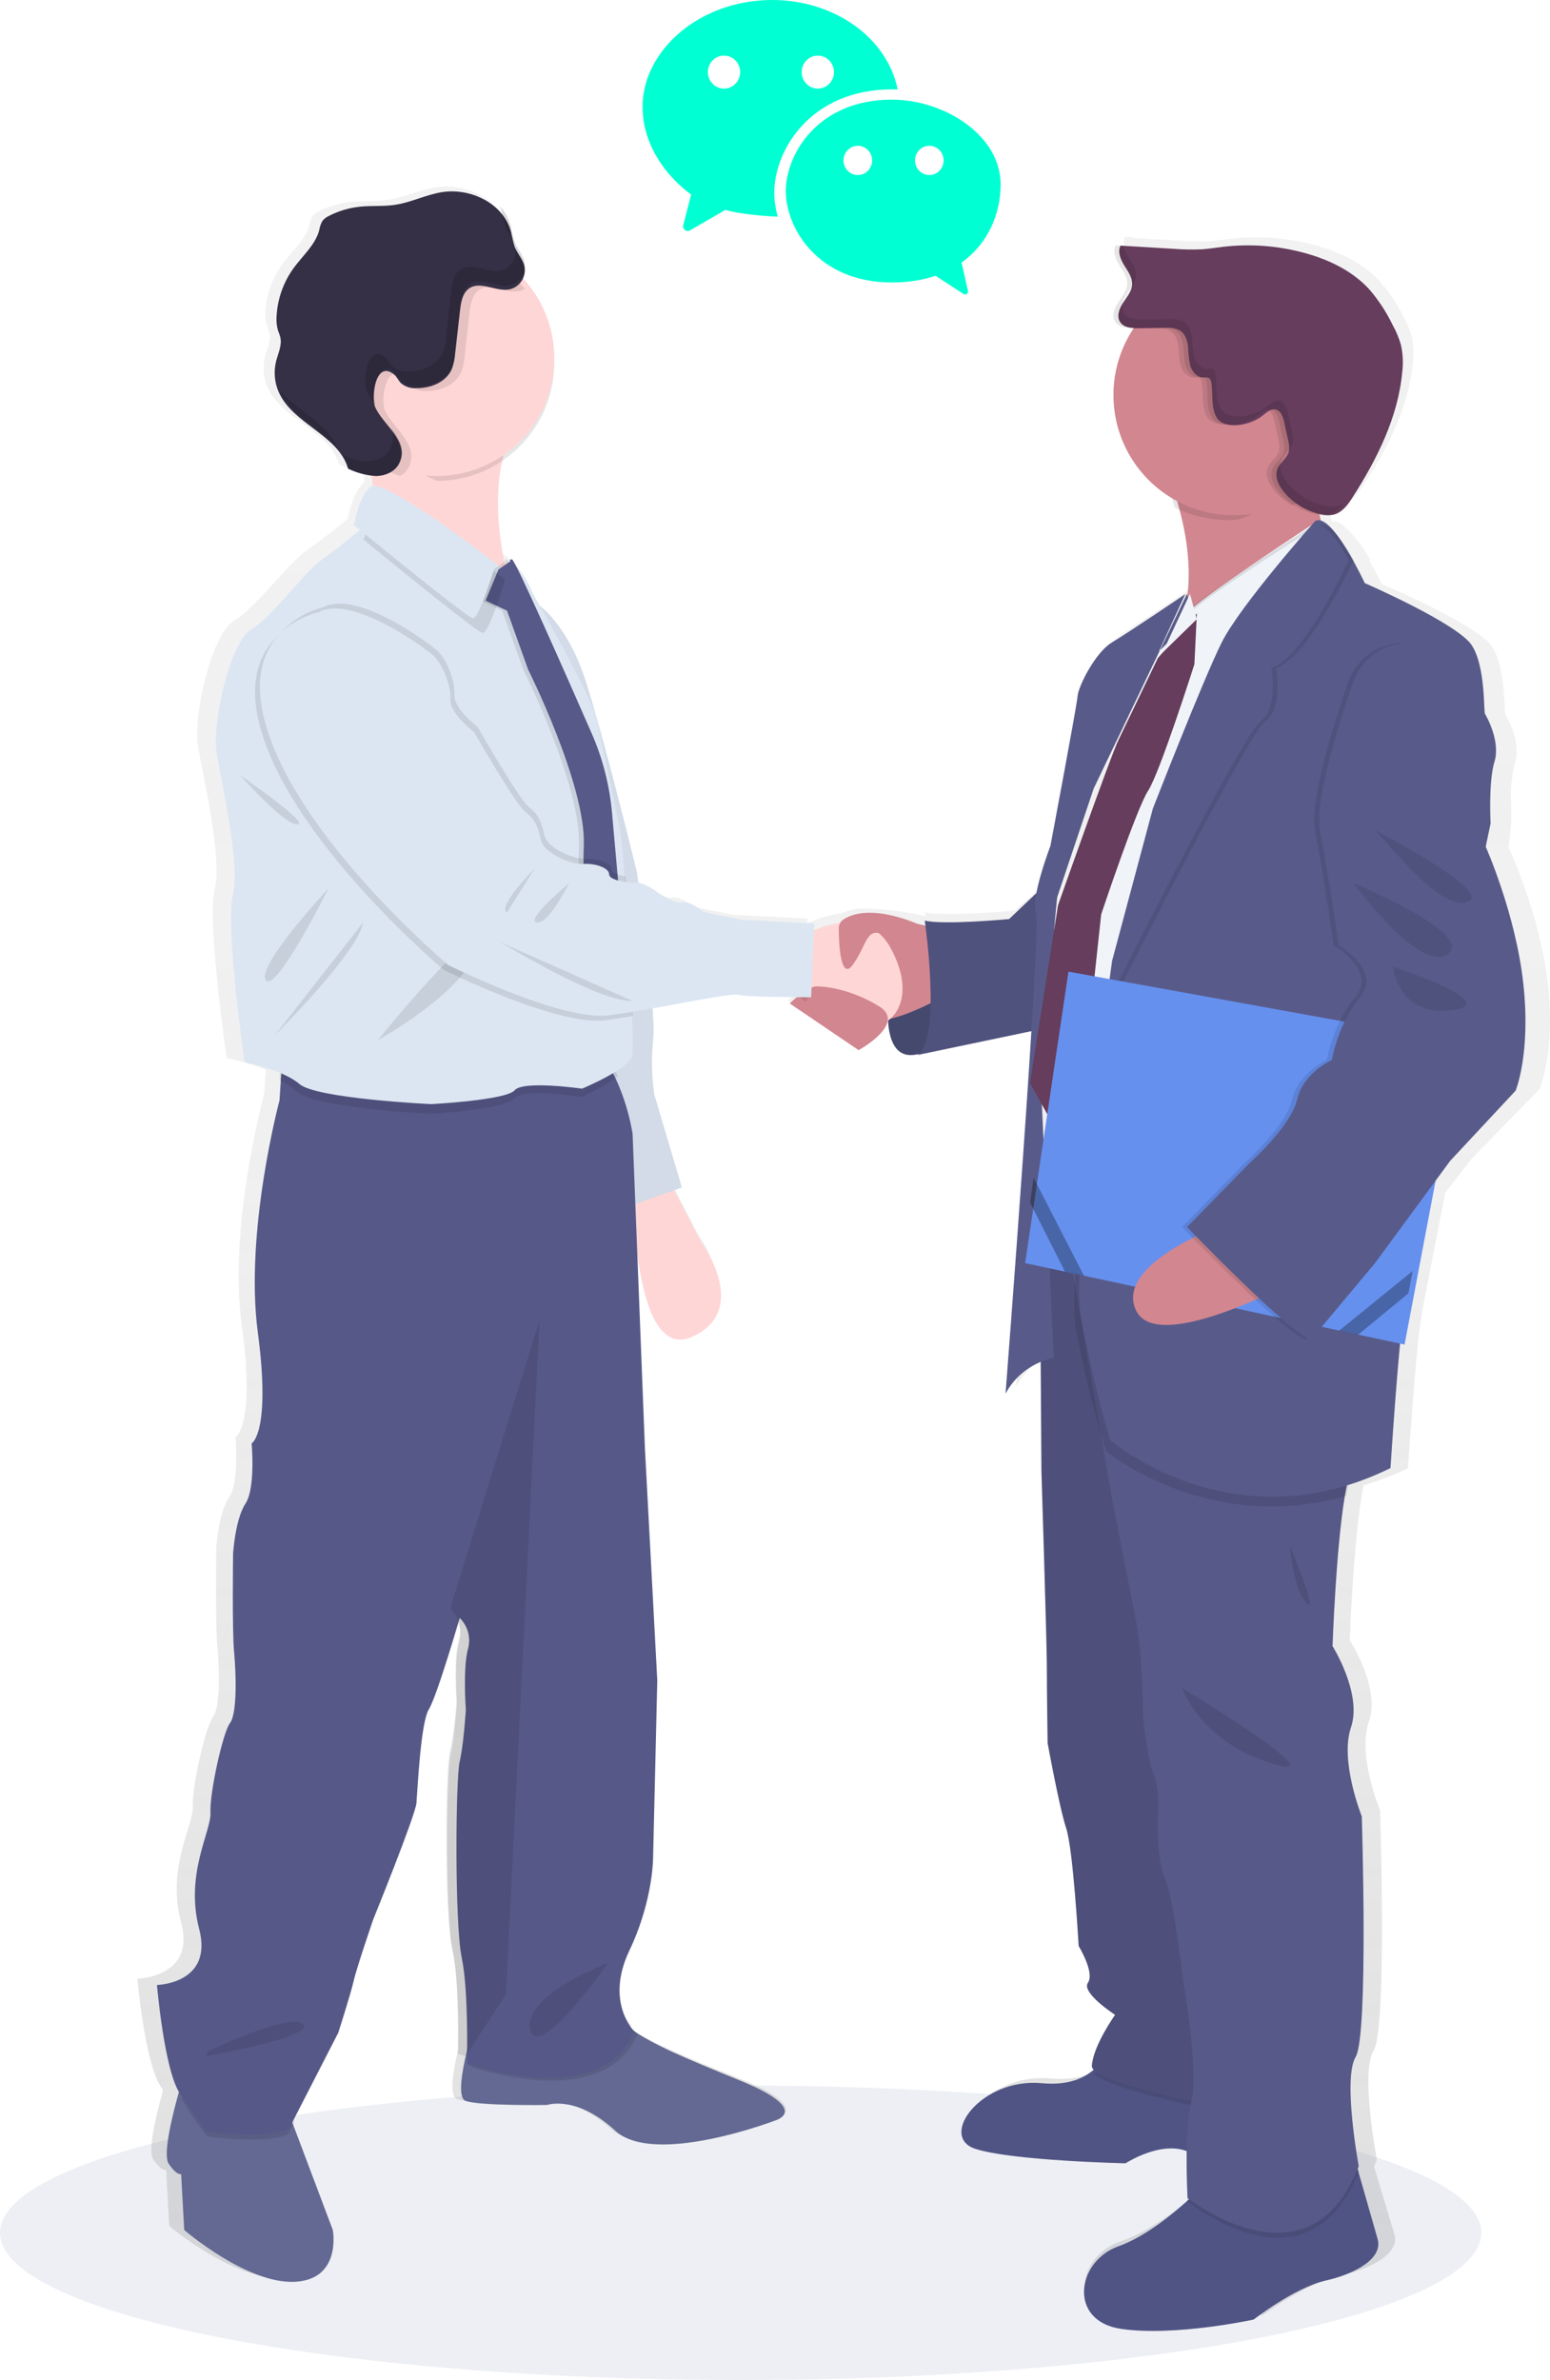 <?xml version="1.0" encoding="UTF-8"?>
<svg width="316px" height="485px" viewBox="0 0 316 485" version="1.1" xmlns="http://www.w3.org/2000/svg" xmlns:xlink="http://www.w3.org/1999/xlink">
    <title>Group 2</title>
    <defs>
        <linearGradient x1="50.006%" y1="100.001%" x2="50.006%" y2="-0.003%" id="linearGradient-1">
            <stop stop-color="#808080" stop-opacity="0.25" offset="0%"></stop>
            <stop stop-color="#808080" stop-opacity="0.12" offset="54%"></stop>
            <stop stop-color="#808080" stop-opacity="0.1" offset="100%"></stop>
        </linearGradient>
    </defs>
    <g id="Welcome" stroke="none" stroke-width="1" fill="none" fill-rule="evenodd">
        <g id="TTB-3" transform="translate(-909, -1835)" fill-rule="nonzero">
            <g id="Group-2" transform="translate(909, 1835)">
                <ellipse id="Oval" fill="#4B5E8E" opacity="0.1" cx="151" cy="455" rx="151" ry="30"></ellipse>
                <path d="M315.551,200.351 C313.944,186.217 307.582,172.731 307.582,172.731 L308.066,167.965 C308.066,167.965 308.17,165.582 308.014,162.007 C308.031,159.775 308.323,157.554 308.884,155.394 C310.186,151.261 307.255,146.182 306.928,145.713 C306.6,145.244 307.091,136.181 304.16,131.735 C301.229,127.289 281.706,119.023 281.706,119.023 C281.706,119.023 280.657,116.826 279.176,114.257 L279.31,113.997 C278.099,111.797 276.597,109.771 274.846,107.972 C273.648,106.691 272.495,105.961 271.565,106.319 C271.187,105.083 270.898,103.821 270.702,102.543 C270.895,102.595 271.096,102.647 271.29,102.685 C272.096,102.872 272.931,102.892 273.745,102.744 C275.56,102.335 276.766,100.704 277.777,99.17 C282.822,91.499 287.167,83.084 288.052,74.007 C288.29,72.154 288.202,70.274 287.792,68.451 C287.373,67.034 286.789,65.672 286.051,64.393 C284.747,61.767 283.095,59.33 281.14,57.147 C277.666,53.483 272.874,51.241 267.949,49.916 C262.401,48.422 256.62,47.99 250.911,48.642 C249.423,48.814 247.935,49.059 246.447,49.156 C244.56,49.239 242.669,49.207 240.786,49.059 L231.047,48.493 L231.002,48.344 L229.38,48.248 C228.74,49.521 229.38,51.033 230.176,52.224 C230.972,53.416 231.887,54.659 231.82,56.067 C231.753,57.474 230.734,58.606 229.938,59.79 C229.142,60.974 228.539,62.523 229.335,63.685 C229.447,63.846 229.58,63.991 229.73,64.117 C230.57,64.988 232.036,65.085 233.308,65.07 L233.531,65.07 C230.327,69.294 228.595,74.452 228.599,79.756 C228.643,88.995 233.836,97.436 242.058,101.635 C242.199,102.119 242.341,102.618 242.474,103.124 C243.949,108.355 244.478,113.807 244.037,119.224 L243.866,119.597 L243.762,119.202 C243.762,119.202 232.289,126.992 228.881,129.054 C225.474,131.117 222.051,138.11 221.888,140.016 C221.724,141.923 216.352,170.675 216.352,170.675 C215.261,173.572 214.361,176.537 213.659,179.552 L206.807,185.577 C206.807,185.577 192.671,186.85 188.579,185.897 L188.698,186.686 C185.089,185.862 181.414,185.363 177.716,185.197 C175.697,184.937 173.644,185.212 171.764,185.994 L171.623,186.061 L171.511,186.113 C169.357,186.407 167.254,186.999 165.262,187.87 C165.023,187.967 164.808,188.064 164.599,188.161 L164.644,187.185 L149.347,186.396 L141.535,184.81 C141.535,184.81 138.768,182.575 137.138,182.903 C135.509,183.231 132.094,180.997 132.094,180.997 C131.315,180.386 130.472,179.861 129.579,179.433 C129.319,177.631 129.155,176.536 129.155,176.536 C129.155,176.536 123.076,152.393 118.523,138.199 C115.473,128.719 111.083,124.05 108.494,122.017 C107.341,120.006 106.582,118.711 106.582,118.711 C106.083,116.968 103.345,113.043 102.646,112.947 C102.534,112.768 102.453,112.679 102.408,112.679 C102.258,112.663 102.107,112.686 101.969,112.746 C100.689,106.371 99.945,98.38 101.902,91.418 C107.326,86.956 110.474,80.303 110.488,73.277 C110.488,73.173 110.488,73.068 110.488,72.964 C110.488,72.86 110.488,72.748 110.488,72.644 C110.486,67.109 108.528,61.754 104.96,57.527 L104.707,57.244 C104.775,57.196 104.839,57.143 104.9,57.087 C106.039,56.162 106.579,54.687 106.307,53.245 C105.972,51.815 104.856,50.69 104.283,49.335 C103.939,48.292 103.663,47.227 103.457,46.148 C103.019,44.615 102.214,43.212 101.113,42.059 L101.225,42.357 C98.309,39.073 93.294,37.442 88.778,38.172 C85.422,38.708 82.298,40.272 78.927,40.756 C76.509,41.099 74.046,40.875 71.614,41.121 C69.356,41.353 67.159,41.989 65.126,42.998 C64.595,43.224 64.124,43.57 63.749,44.01 C63.403,44.6 63.171,45.249 63.065,45.924 C62.239,48.94 59.62,51.092 57.723,53.609 C55.556,56.485 54.301,59.946 54.122,63.544 C54.048,64.458 54.136,65.378 54.382,66.262 C54.546,66.79 54.799,67.289 54.918,67.826 C55.29,69.464 54.435,71.095 54.018,72.718 C53.493,74.789 53.679,76.977 54.546,78.929 C57.485,85.512 67.135,87.709 69.143,94.62 C70.68,95.327 72.304,95.828 73.972,96.109 C74.106,96.794 74.225,97.487 74.322,98.187 C74.277,98.206 74.234,98.231 74.195,98.261 C71.591,100.801 70.944,105.708 70.944,105.708 L70.632,105.961 C69.568,106.84 65.929,109.789 62.641,112.06 C58.735,114.764 52.225,123.819 47.672,126.522 C43.118,129.226 39.368,145.884 40.35,151.939 C41.333,157.993 45.395,174.972 43.765,181.168 C42.136,187.364 46.206,215.64 46.206,215.64 C48.937,216.16 51.609,216.954 54.182,218.008 L54.1,219.244 L53.854,222.968 C53.854,222.968 46.481,249.657 49.301,270.204 C52.121,290.75 47.999,292.865 47.999,292.865 C47.999,292.865 48.862,301.972 46.697,305.152 C44.532,308.332 44.093,315.317 44.093,315.317 C44.093,315.317 43.877,330.993 44.309,335.424 C44.74,339.855 44.956,347.927 43.438,349.834 C41.92,351.74 39.101,364.229 39.316,368.041 C39.532,371.854 33.893,380.545 36.928,391.767 C39.964,402.99 28,403.206 28,403.206 C28,403.206 29.525,420.334 32.777,425.234 L33.253,425.934 C33.171,426.217 33.089,426.515 33,426.835 C31.772,431.303 30.091,438.355 31.259,440.061 C32.992,442.608 33.863,442.176 33.863,442.176 L34.51,453.614 C34.51,453.614 47.53,464.628 57.515,464.211 C67.499,463.794 65.543,453.614 65.543,453.614 L57.039,431.541 L56.748,430.797 L66.197,412.924 C66.197,412.924 68.801,405.09 69.449,402.335 C70.096,399.579 73.63,389.816 73.63,389.816 C73.63,389.816 82.558,368.637 82.744,366.09 C82.93,363.543 83.614,349.789 85.348,347.026 C87.081,344.263 91.858,328.409 91.858,328.409 L91.977,328.513 C93.628,330.137 94.251,332.538 93.599,334.761 C92.505,338.782 93.16,347.041 93.16,347.041 C93.16,347.041 92.728,354.034 91.858,357.638 C90.987,361.242 90.779,390.68 92.297,397.665 C93.51,403.258 93.472,413.728 93.413,417.69 C92.394,421.898 91.501,427.125 93.16,427.744 C95.987,428.808 110.309,428.592 110.309,428.592 C110.309,428.592 116.38,426.47 124.631,433.887 C132.882,441.304 158.26,431.772 158.26,431.772 C158.26,431.772 166.073,429.65 150.664,423.514 C139.913,419.232 132.972,416.379 128.433,413.326 C128.537,413.125 128.649,412.924 128.746,412.708 C128.746,412.708 122.451,406.751 127.66,396.191 C132.868,385.631 132.652,376.702 132.652,376.702 L133.522,341.113 L130.918,293.87 L128.902,244.288 L129.259,244.169 C129.601,253.284 131.38,274.985 140.687,270.777 C152.405,265.482 142.421,251.713 142.421,251.713 L137.16,241.451 L138.73,240.915 L132.845,221.88 C132.28,218.165 132.205,214.392 132.622,210.658 C132.739,208.473 132.694,206.283 132.488,204.105 C140.196,202.757 147.577,201.327 148.901,201.655 C150.463,202.034 159.205,202.109 162.643,202.124 C161.519,203.002 160.619,203.874 160.619,203.874 L174.614,213.302 C174.614,213.302 179.36,210.703 180.35,207.947 C181.324,207.701 182.223,207.22 182.969,206.547 C183.118,209.801 183.981,213.324 186.987,213.406 C187.738,213.422 188.484,213.274 189.174,212.974 L212.059,208.439 L210.095,220.719 L211.464,223.154 C210.772,233.513 209.976,244.512 209.277,254.185 L208.957,256.3 L209.121,256.337 C208.034,271.231 207.164,282.513 207.164,282.513 C208.446,280.069 210.435,278.068 212.87,276.772 L213.019,298.874 C213.019,298.874 214.165,333.823 214.165,338.589 C214.165,343.355 214.321,353.997 214.321,353.997 C214.321,353.997 216.769,367.021 218.227,371.311 C219.686,375.6 220.831,395.141 220.831,395.141 C220.831,395.141 224.254,400.54 222.788,402.588 C221.322,404.636 228.487,409.096 228.487,409.096 C228.487,409.096 223.926,415.292 223.599,419.425 C223.562,419.902 224.031,420.408 224.879,420.915 C224.611,421.131 224.336,421.347 224.031,421.555 C221.918,422.97 218.822,423.953 214.165,423.551 C201.465,422.434 192.514,434.193 200.327,436.576 C208.139,438.959 231.575,439.435 231.575,439.435 C231.575,439.435 238.673,435.004 244.223,437 C244.141,441.662 244.372,445.936 244.409,446.502 L244.342,446.554 C241.024,449.533 234.67,454.657 228.465,456.749 C219.537,459.765 217.558,472.001 229.112,473.587 C240.666,475.173 257.593,471.68 257.593,471.68 C257.593,471.68 266.379,465.172 273.053,463.742 C279.727,462.312 285.426,459.132 284.288,455.32 C283.544,452.884 281.631,446.502 280.337,442.213 C280.262,441.955 280.188,441.707 280.114,441.468 C280.315,441.021 280.515,440.56 280.701,440.083 C280.701,440.083 277.286,422.292 280.054,417.847 C282.822,413.401 281.356,368.913 281.356,368.913 C281.356,368.913 276.632,357.638 279.079,350.809 C281.527,343.98 275.173,334.284 275.173,334.284 C275.173,334.284 275.865,314.855 277.725,304.028 C277.81,303.566 277.892,303.119 277.971,302.687 C281.085,301.762 284.12,300.589 287.048,299.18 C287.048,299.18 288.677,274.709 289.652,269.154 C289.749,268.632 289.882,267.791 290.046,266.696 L290.79,262.772 L290.79,262.772 L291.668,258.303 L291.668,258.303 L294.644,243.074 L300.016,236.119 L313.854,221.97 C313.854,221.97 317.18,214.493 315.551,200.351 Z M102.14,112.976 L102.036,113.051 C102.02,112.997 102.008,112.942 101.999,112.887 C102.042,112.923 102.089,112.953 102.14,112.976 L102.14,112.976 Z M238.866,130.32 L238.33,131.489 L240.287,129.538 L237.631,132.517 L238.524,130.641 L238.866,130.32 Z M225.652,157.651 C225.139,159.013 224.589,160.488 224.016,162.022 L225.065,158.887 L225.652,157.651 Z" id="Shape" fill="url(#linearGradient-1)"></path>
                <path d="M181.335,201.963 C181.335,201.963 179.241,214.832 185.523,214.998 C191.804,215.164 196,205.072 196,205.072 L193.436,197 L181.335,201.963 Z" id="Path" fill="#585B8A"></path>
                <path d="M181.335,201.963 C181.335,201.963 179.241,214.832 185.523,214.998 C191.804,215.164 196,205.072 196,205.072 L193.436,197 L181.335,201.963 Z" id="Path" fill="#000000" opacity="0.2"></path>
                <path d="M60.018,464.988 C50.271,465.412 37.559,454.427 37.559,454.427 L36.926,443.019 C36.926,443.019 36.084,443.442 34.385,440.908 C33.245,439.206 34.884,432.153 36.084,427.716 C36.665,425.546 37.142,424 37.142,424 L58.527,429.708 L59.548,432.406 L67.849,454.42 C67.849,454.42 69.756,464.564 60.018,464.988 Z" id="Path" fill="#636992"></path>
                <path d="M158.072,432.104 C158.072,432.104 133.422,441.55 125.453,434.201 C117.483,426.853 111.545,428.95 111.545,428.95 C111.545,428.95 97.638,429.164 94.895,428.108 C93.278,427.495 94.153,422.244 95.161,418.064 C95.844,415.177 96.585,412.791 96.585,412.791 C96.585,412.791 120.812,404.601 124.608,409.638 C125.748,411.117 127.111,412.413 128.648,413.478 C133.037,416.639 139.894,419.504 150.74,423.913 C165.656,429.999 158.072,432.104 158.072,432.104 Z" id="Path" fill="#636992"></path>
                <path d="M135.585,239 L142.849,252.902 C142.849,252.902 153.301,267.026 141.035,272.453 C128.769,277.879 129,241.178 129,241.178 L135.585,239 Z" id="Path" fill="#FFD6D6"></path>
                <path d="M108,122 C108,122 115.283,125.382 119.653,139.533 C124.023,153.684 129.85,177.772 129.85,177.772 C129.85,177.772 133.803,205.018 133.173,211.782 C132.773,215.507 132.844,219.268 133.386,222.975 L139,241.987 L127.764,246 L110.496,178.827 L108,122 Z" id="Path" fill="#DCE6F2"></path>
                <path d="M108,122 C108,122 115.283,125.382 119.653,139.533 C124.023,153.684 129.85,177.772 129.85,177.772 C129.85,177.772 133.803,205.018 133.173,211.782 C132.773,215.507 132.844,219.268 133.386,222.975 L139,241.987 L127.764,246 L110.496,178.827 L108,122 Z" id="Path" fill="#000000" opacity="0.05"></path>
                <path d="M59,429.774 L60,432.507 L58.774,434.924 C54.002,437.062 42.181,435.353 42.181,435.353 C42.181,435.353 39.992,432.485 37,427.764 C37.569,425.566 38.036,424 38.036,424 L59,429.774 Z" id="Path" fill="#000000" opacity="0.1"></path>
                <path d="M130,414.535 C123.912,428.551 103.219,423.349 97.469,421.595 C96.521,421.304 96,421.11 96,421.11 C96,421.11 96.037,419.968 96.051,418.17 C96.727,415.252 97.461,412.841 97.461,412.841 C97.461,412.841 121.46,404.565 125.219,409.655 C126.349,411.15 127.699,412.459 129.222,413.535 C129.451,413.892 129.712,414.226 130,414.535 Z" id="Path" fill="#000000" opacity="0.1"></path>
                <path d="M128.302,397.507 C123.269,408.089 129.358,414.029 129.358,414.029 C123.239,428.018 102.441,422.831 96.662,421.072 C95.709,420.789 95.185,420.595 95.185,420.595 C95.185,420.595 95.606,405.973 94.137,398.982 C92.669,391.992 92.875,362.554 93.717,358.955 C94.558,355.355 94.971,348.357 94.971,348.357 C94.971,348.357 94.344,340.1 95.392,336.075 C96.034,333.861 95.435,331.469 93.827,329.83 L93.717,329.718 C93.717,329.718 89.104,345.607 87.421,348.35 C85.738,351.092 85.118,364.872 84.904,367.413 C84.69,369.955 76.092,391.142 76.092,391.142 C76.092,391.142 72.741,400.883 72.114,403.633 C71.486,406.383 68.962,414.23 68.962,414.23 L58.851,433.935 C54.024,436.052 42.067,434.36 42.067,434.36 C42.067,434.36 39.764,431.379 36.613,426.52 C33.461,421.661 32,404.497 32,404.497 C32,404.497 43.536,404.281 40.598,393.058 C37.661,381.834 43.115,373.144 42.909,369.329 C42.702,365.513 45.425,353.022 46.894,351.114 C48.363,349.207 48.149,341.158 47.728,336.709 C47.307,332.259 47.521,316.587 47.521,316.587 C47.521,316.587 47.942,309.596 50.038,306.421 C52.134,303.247 51.3,294.132 51.3,294.132 C51.3,294.132 55.278,292.016 52.555,271.469 C49.832,250.922 56.983,224.234 56.983,224.234 L57.227,220.508 L57.611,214.471 C57.611,214.471 117.608,210.656 122.435,215.314 C123.696,216.606 124.732,218.106 125.498,219.748 C127.149,223.333 128.316,227.125 128.966,231.024 L131.483,295.205 L134,342.44 L133.159,378.026 C133.159,378.026 133.343,386.909 128.302,397.507 Z" id="Path" fill="#565988"></path>
                <path d="M110,269 L103.148,406.469 L94.921,419 C93.885,418.717 93.315,418.524 93.315,418.524 C93.315,418.524 93.773,403.924 92.174,396.944 C90.575,389.964 90.8,360.572 91.716,356.977 C92.632,353.383 93.082,346.396 93.082,346.396 C93.082,346.396 92.399,338.151 93.54,334.133 C94.239,331.922 93.586,329.534 91.837,327.897 L91.949,327.153 L110,269 Z" id="Path" fill="#000000" opacity="0.1"></path>
                <path d="M42.424,417.994 C42.424,417.994 59.211,409.936 61.793,412.506 C64.375,415.076 42,419 42,419 L42.424,417.994 Z" id="Path" fill="#000000" opacity="0.1"></path>
                <path d="M124,400 C123.339,400.243 106.554,406.71 108.101,413.587 C109.647,420.465 124,400 124,400 Z" id="Path" fill="#000000" opacity="0.1"></path>
                <path d="M73,87.87 C73,87.87 78.327,101.006 75.509,107.739 C72.691,114.472 105.936,126 105.936,126 C105.936,126 96.215,100.367 105.627,85.946 C115.038,71.525 73,87.87 73,87.87 Z" id="Path" fill="#FFD6D6"></path>
                <path d="M270.224,464.745 C263.904,466.174 255.58,472.681 255.58,472.681 C255.58,472.681 239.548,476.173 228.599,474.587 C217.65,473.001 219.509,460.777 227.984,457.761 C233.864,455.677 239.887,450.532 243.033,447.584 C244.422,446.266 245.246,445.351 245.246,445.351 L275.93,439 C275.93,439 276.429,440.764 277.123,443.199 C278.353,447.495 280.168,453.868 280.862,456.295 C281.94,460.144 276.545,463.315 270.224,464.745 Z" id="Path" fill="#505484"></path>
                <path d="M262,440.67 C262,440.67 248.605,442.14 243.026,438.878 C237.447,435.616 229.474,440.838 229.474,440.838 C229.474,440.838 206.514,440.348 198.863,437.898 C191.212,435.448 199.977,423.35 212.414,424.514 C216.947,424.935 220.013,423.917 222.085,422.462 C224.249,420.944 225.757,418.629 226.295,416 L253.22,417.631 L256.959,427.401 L262,440.67 Z" id="Path" fill="#505484"></path>
                <path d="M258,432 C258,432 226.961,426.716 223,422.521 C225.147,420.988 226.643,418.653 227.177,416 L253.883,417.646 L257.592,427.504 L258,432 Z" id="Path" fill="#000000" opacity="0.1"></path>
                <path d="M212,253.074 L212.319,299.825 C212.319,299.825 213.424,334.936 213.424,339.727 C213.424,344.519 213.58,355.201 213.58,355.201 C213.58,355.201 215.953,368.287 217.376,372.6 C218.8,376.912 219.905,396.556 219.905,396.556 C219.905,396.556 223.227,401.983 221.804,404.042 C220.38,406.101 227.336,410.585 227.336,410.585 C227.336,410.585 222.886,416.814 222.597,420.961 C222.308,425.108 258,431 258,431 L244.095,287.061 L233.024,251 L212,253.074 Z" id="Path" fill="#575988"></path>
                <path d="M212,253.074 L212.319,299.825 C212.319,299.825 213.424,334.936 213.424,339.727 C213.424,344.519 213.58,355.201 213.58,355.201 C213.58,355.201 215.953,368.287 217.376,372.6 C218.8,376.912 219.905,396.556 219.905,396.556 C219.905,396.556 223.227,401.983 221.804,404.042 C220.38,406.101 227.336,410.585 227.336,410.585 C227.336,410.585 222.886,416.814 222.597,420.961 C222.308,425.108 258,431 258,431 L244.095,287.061 L233.024,251 L212,253.074 Z" id="Path" fill="#000000" opacity="0.1"></path>
                <path d="M277,442.51 C266.657,468.834 242.059,448.519 242.059,448.519 C242.059,448.519 242.059,448.011 242,447.139 C243.426,445.736 244.272,444.761 244.272,444.761 L275.775,438 C275.775,438 276.287,439.918 277,442.51 Z" id="Path" fill="#000000" opacity="0.1"></path>
                <path d="M277.004,441.414 C266.985,467.546 242.111,447.94 242.111,447.94 C242.111,447.94 241.326,434.411 242.896,428.206 C244.467,422.002 241.171,403.374 241.171,403.374 C241.171,403.374 239.292,386.821 237.575,383.006 C235.857,379.19 236.012,371.545 236.012,370.91 C236.012,370.276 236.635,365.176 235.226,361.675 C233.817,358.173 233.024,349.579 233.024,349.579 C233.024,349.579 233.024,337.484 231.615,330.324 L226.764,305.685 L218,255.228 L220.738,254.75 L269.789,246 C269.789,246 279.022,293.784 275.888,298.682 C275.213,299.757 274.618,302.109 274.127,305.14 C272.336,315.981 271.668,335.446 271.668,335.446 C271.668,335.446 277.767,345.152 275.426,351.998 C273.084,358.845 277.628,370.141 277.628,370.141 C277.628,370.141 279.037,414.707 276.373,419.165 C273.708,423.622 277.004,441.414 277.004,441.414 Z" id="Path" fill="#575988"></path>
                <path d="M274,116.296 C274,116.296 227.786,148.649 238.198,132.469 C243.809,123.756 242.779,112.66 240.58,104.282 C239.469,100.02 237.934,95.879 236,91.918 C236,91.918 275.267,75.313 270.061,90.196 C268.841,93.663 268.322,97.336 268.534,101.003 C268.846,106.516 270.743,111.823 274,116.296 L274,116.296 Z" id="Path" fill="#D28690"></path>
                <path d="M191.67,189.385 C191.67,189.385 173.154,184.086 170.071,189.285 C166.987,194.484 170.997,205.892 176.585,207.728 C182.173,209.564 195,201.511 195,201.511 L191.67,189.385 Z" id="Path" fill="#D28690"></path>
                <path d="M213.4,180 L205.725,187.288 C205.725,187.288 192.371,188.551 188.533,187.6 C188.533,187.6 192.068,211.991 187,215 L218,208.507 L213.4,180 Z" id="Path" fill="#585B8A"></path>
                <path d="M213.4,180 L205.725,187.288 C205.725,187.288 192.371,188.551 188.533,187.6 C188.533,187.6 192.068,211.991 187,215 L218,208.507 L213.4,180 Z" id="Path" fill="#000000" opacity="0.1"></path>
                <path d="M113,73.975 C113,87.244 102.259,98 89.009,98 C76.699,92.076 65.019,87.256 65.019,73.975 C64.671,65.172 69.163,56.884 76.723,52.379 C84.283,47.874 93.699,47.874 101.259,52.379 C108.819,56.884 113.31,65.172 112.963,73.975 L113,73.975 Z" id="Path" fill="#000000" opacity="0.1"></path>
                <path d="M113,72.984 C113.007,84.658 104.614,94.643 93.113,96.643 C81.612,98.643 70.34,92.077 66.407,81.086 C62.473,70.095 67.019,57.868 77.177,52.117 C87.335,46.365 100.159,48.757 107.56,57.784 C111.071,62.073 112.993,67.442 113,72.984 L113,72.984 Z" id="Path" fill="#FFD6D6"></path>
                <path d="M126,219.36 C123.638,220.958 121.166,222.354 118.606,223.537 C118.606,223.537 106.519,221.627 104.773,223.879 C103.027,226.13 87.613,227 87.613,227 C87.613,227 64.073,225.789 60.574,222.497 C59.492,221.542 58.288,220.765 57,220.189 L57.388,213.605 C57.388,213.605 118.039,209.443 122.919,214.523 C124.189,215.935 125.231,217.57 126,219.36 L126,219.36 Z" id="Path" fill="#000000" opacity="0.1"></path>
                <path d="M128.932,215.089 C128.458,217.76 118.665,221.849 118.665,221.849 C118.665,221.849 106.665,220.122 104.931,222.166 C103.198,224.21 87.894,225 87.894,225 C87.894,225 64.523,223.893 61.049,220.904 C57.574,217.915 49.833,216.476 49.833,216.476 C49.833,216.476 45.885,188.476 47.47,182.344 C49.056,176.211 45.1,159.37 44.152,153.392 C43.204,147.414 46.833,130.898 51.256,128.226 C55.678,125.555 61.997,116.581 65.782,113.909 C68.975,111.658 72.501,108.743 73.53,107.865 L73.834,107.614 C73.834,107.614 74.471,102.736 76.997,100.234 C79.523,97.732 102.731,116.123 102.731,116.123 C102.731,116.123 102.894,117.54 104.472,114.868 C104.828,114.271 107.887,118.669 108.42,120.529 C108.42,120.529 121.05,142.558 121.843,147.097 C122.636,151.636 125.947,166.447 126.577,170.063 C126.74,170.993 127.006,174.255 127.317,178.624 C127.377,179.48 127.428,180.388 127.495,181.333 C127.962,188.58 128.466,197.834 128.769,204.83 C128.769,205.628 128.836,206.395 128.858,207.133 C129.018,209.782 129.043,212.437 128.932,215.089 L128.932,215.089 Z" id="Path" fill="#DCE6F2"></path>
                <path d="M49,158 C49,158 57.755,168 60.624,168 C63.493,168 49,158 49,158 Z" id="Path" fill="#000000" opacity="0.1"></path>
                <path d="M67,181 C67,181 52.208,196.823 54.181,199.731 C56.155,202.64 67,181 67,181 Z" id="Path" fill="#000000" opacity="0.1"></path>
                <path d="M56,211 C56,211 73.217,193.899 74,188 L56,211 Z" id="Path" fill="#000000" opacity="0.1"></path>
                <path d="M77,212 C77,212 95.378,201.718 96.921,193.556 C98.464,185.394 77,212 77,212 Z" id="Path" fill="#000000" opacity="0.1"></path>
                <path d="M100.624,116.065 L98,122.395 L102.369,124.453 L106.663,136.413 C106.663,136.413 118.501,160.008 118.024,172.281 C117.547,184.554 120.171,203 120.171,203 L127,201.737 L123.779,165.639 C123.278,160.05 121.873,154.579 119.62,149.437 C114.162,136.985 104.009,114 103.368,114 C102.495,114 103.107,114.319 103.107,114.319 L100.624,116.065 Z" id="Path" fill="#000000" opacity="0.1"></path>
                <path d="M101.623,116.058 L99,122.395 L103.375,124.453 L107.66,136.413 C107.66,136.413 119.496,160.008 119.019,172.281 C118.542,184.554 121.166,203 121.166,203 L128,201.737 L124.773,165.639 C124.277,160.05 122.875,154.578 120.621,149.437 C115.166,136.978 105.015,114 104.381,114 C103.502,114 104.113,114.319 104.113,114.319 L101.623,116.058 Z" id="Path" fill="#575989"></path>
                <path d="M177.838,208.991 C174.718,208.75 167.232,204.924 164.259,203.333 L163,202.625 L163.154,190.948 C163.889,190.511 164.651,190.121 165.434,189.781 C169.408,188.027 177.558,185.643 181.643,193.317 C187.156,203.608 181.79,209.26 177.838,208.991 Z" id="Path" fill="#FFD6D6"></path>
                <path d="M107,58.867 C106.661,59.083 106.289,59.238 105.899,59.326 C103.156,59.935 100.037,57.537 97.686,59.078 C96.252,60.025 95.919,61.986 95.727,63.715 C95.392,66.721 95.057,69.707 94.722,72.673 C94.651,73.729 94.432,74.769 94.071,75.762 C92.91,78.46 89.724,79.73 86.819,79.685 C85.681,79.767 84.557,79.389 83.692,78.633 C83.182,78.107 82.909,77.37 82.347,76.889 C78.651,73.74 77.527,81.458 78.503,83.653 C80.07,87.238 85.637,90.695 83.301,95.249 C82.908,95.989 82.312,96.597 81.586,97 C71.929,93.925 65.265,84.946 65.008,74.662 C64.75,64.377 70.957,55.065 80.447,51.495 C89.938,47.926 100.611,50.889 107,58.867 Z" id="Path" fill="#000000" opacity="0.1"></path>
                <path d="M80.373,76.346 C80.928,76.815 81.21,77.544 81.721,78.065 C82.588,78.813 83.713,79.187 84.853,79.106 C87.764,79.151 90.956,77.901 92.111,75.215 C92.48,74.237 92.702,73.209 92.771,72.165 L93.778,63.297 C93.97,61.585 94.296,59.644 95.74,58.706 C98.095,57.218 101.221,59.554 103.969,58.952 C106.024,58.427 107.321,56.389 106.931,54.294 C106.613,52.873 105.531,51.75 104.976,50.396 C104.639,49.355 104.369,48.294 104.169,47.219 C102.635,41.446 95.888,38.202 90.023,39.169 C86.764,39.712 83.735,41.275 80.469,41.751 C78.129,42.093 75.736,41.87 73.374,42.123 C71.179,42.35 69.045,42.983 67.079,43.99 C66.563,44.22 66.106,44.566 65.746,45.002 C65.41,45.591 65.184,46.236 65.079,46.907 C64.287,49.883 61.739,52.077 59.895,54.585 C57.785,57.469 56.565,60.912 56.384,64.487 C56.312,65.4 56.397,66.319 56.636,67.202 C56.792,67.723 57.036,68.229 57.154,68.765 C57.517,70.394 56.688,72.023 56.281,73.645 C55.774,75.715 55.957,77.894 56.799,79.85 C59.643,86.419 69.012,88.614 70.959,95.511 C72.689,96.344 74.557,96.848 76.47,96.999 C78.38,97.036 80.439,96.21 81.328,94.506 C83.661,90.043 78.092,86.576 76.521,83.034 C75.536,80.854 76.64,73.221 80.373,76.346 Z" id="Path" fill="#353045"></path>
                <path d="M268.532,90.652 C267.331,93.815 266.821,97.165 267.029,100.51 C265.872,101.417 264.61,98.703 263.273,99.402 C259.606,101.355 255.369,106 250.831,106 C246.895,106.002 243.015,105.146 239.508,103.501 C238.414,99.613 236.904,95.836 235,92.223 C235,92.223 273.656,77.076 268.532,90.652 Z" id="Path" fill="#000000" opacity="0.1"></path>
                <path d="M276,80.5 C276,94.031 265.031,105 251.5,105 C237.969,105 227,94.031 227,80.5 C227,66.969 237.969,56 251.5,56 C257.998,55.998 264.231,58.579 268.826,63.174 C273.421,67.769 276.002,74.002 276,80.5 Z" id="Path" fill="#D28690"></path>
                <path d="M274,120.968 C274,120.968 269.428,126.047 268.807,126.463 C268.186,126.88 254.93,183.797 254.696,184.459 C254.463,185.122 238.913,236.513 238.913,236.513 L214,249 L216.082,186.142 L234.341,134.304 C234.341,134.304 240.366,127.32 242.229,124.781 C244.091,122.242 267.346,107 267.346,107 L271.32,115.347 L274,120.968 Z" id="Path" fill="#F0F3F7"></path>
                <path d="M272,115.274 L242.474,136 L242,124.618 C243.927,122.102 267.89,107 267.89,107 L272,115.274 Z" id="Path" fill="#000000" opacity="0.1"></path>
                <path d="M273,115.274 L243.459,136 L243,124.626 C244.928,122.102 268.903,107 268.903,107 L273,115.274 Z" id="Path" fill="#F0F3F7"></path>
                <path d="M241.997,121 L243,126.1 L236.284,132.725 L241.644,121.074 C241.644,121.074 230.157,128.844 226.711,130.903 C223.265,132.963 219.819,139.936 219.688,141.84 C219.558,143.743 214.136,172.426 214.136,172.426 C214.136,172.426 210.054,183.043 211.203,186.054 C212.352,189.065 205,284 205,284 C206.99,280.267 210.588,277.588 214.818,276.692 L212.199,220.589 C212.199,220.589 215.385,183.266 215.545,182.79 C215.706,182.315 222.974,160.679 222.974,160.679 L241.997,121 Z" id="Path" fill="#585B8A"></path>
                <path d="M244,125 L243.494,135.35 C243.494,135.35 236.439,157.492 234.067,161.114 C231.695,164.737 224.476,186.332 224.476,186.332 L220.409,223.843 L213.435,227 L210,220.709 L215.71,184.483 C215.71,184.483 226.483,153.914 228.074,150.757 L236.022,134.108 L244,125 Z" id="Path" fill="#000000" opacity="0.1"></path>
                <path d="M244,125 L243.502,135.352 C243.502,135.352 236.451,157.497 234.073,161.12 C231.696,164.743 224.496,186.34 224.496,186.34 L220.454,223.85 L213.485,227 L210,220.7 L215.706,184.47 C215.706,184.47 226.472,153.888 228.055,150.738 L236.057,134.109 L244,125 Z" id="Path" fill="#663D5C"></path>
                <path d="M161,204.486 L175.054,214 C175.054,214 184.967,208.565 179.194,205.048 C173.421,201.532 168.299,201 166.444,201 C164.588,201 161,204.486 161,204.486 Z" id="Path" fill="#D28690"></path>
                <path d="M172.046,187.303 C171.392,187.704 170.996,188.409 171,189.166 C171,192.173 171.346,200.133 173.911,196.539 C177.058,192.142 176.483,188.192 181.29,191.044 C184.278,192.872 186.892,195.231 189,198 L187.663,188.555 C187.663,188.555 177.781,183.764 172.046,187.303 Z" id="Path" fill="#D28690"></path>
                <path d="M276.33,298.49 C275.633,299.541 275.019,301.84 274.511,304.803 C246.19,312.983 225.469,295.688 225.469,295.688 C222.962,287.505 220.913,279.199 219.332,270.804 C218.824,267.929 218.938,262.354 219.408,255.553 L270.041,247 C270.041,247 279.565,293.667 276.33,298.49 Z" id="Path" fill="#000000" opacity="0.1"></path>
                <path d="M304.678,155.237 C303.416,159.378 303.891,167.801 303.891,167.801 L292.499,221.872 C292.499,221.872 286.962,263.538 286.012,269.103 C285.063,274.669 283.482,299.161 283.482,299.161 C251.205,315.066 226.334,293.439 226.334,293.439 C223.879,285.07 221.872,276.576 220.323,267.992 C218.734,258.547 223.41,220.709 225.622,203.901 C226.282,198.925 226.728,195.791 226.728,195.791 L235.033,164.779 C235.033,164.779 245.237,138.616 249.037,130.984 C252.837,123.352 268.096,106.209 268.096,106.209 C269.989,105 273.017,109.267 275.266,113.154 C276.965,116.094 278.235,118.824 278.235,118.824 C278.235,118.824 297.219,127.09 300.062,131.506 C302.904,135.923 302.437,145.024 302.756,145.502 C303.075,145.979 305.947,151.104 304.678,155.237 Z" id="Path" fill="#585B8A"></path>
                <path d="M260.192,136.091 C260.192,136.091 261.598,144.443 257.994,146.963 C254.514,149.402 228.612,200.792 227,204 C227.652,199.063 228.091,195.959 228.091,195.959 L236.289,165.241 C236.289,165.241 246.369,139.321 250.112,131.752 C253.855,124.184 268.931,107.207 268.931,107.207 C270.799,106.009 273.78,110.237 276,114.088 C272.652,121.102 265.671,134.362 260.192,136.091 Z" id="Path" fill="#000000" opacity="0.1"></path>
                <path d="M259.206,136.093 C259.206,136.093 260.605,144.446 257.009,146.966 C253.412,149.487 227.634,200.792 226,204 C226.652,199.07 227.091,195.965 227.091,195.965 L235.289,165.238 C235.289,165.238 245.361,139.316 249.112,131.754 C252.862,124.193 267.924,107.207 267.924,107.207 C269.792,106.009 272.78,110.237 275,114.088 C271.667,121.096 264.678,134.364 259.206,136.093 Z" id="Path" fill="#585B8A"></path>
                <polygon id="Path" fill="#6690EE" points="298 212.53 289.11 259.41 289.11 259.417 288.261 263.904 288.261 263.911 286.347 274 278.181 272.247 274.376 271.431 221.71 260.121 217.838 259.29 209 257.395 210.729 245.756 211.446 240.917 217.823 198"></polygon>
                <path d="M248.272,250 C248.272,250 227.03,257.84 231.66,267.152 C236.291,276.463 266,259.963 266,259.963 L248.272,250 Z" id="Path" fill="#D28690"></path>
                <path d="M263,315 C263,315.635 263.667,323.764 266.32,326.626 C268.974,329.487 263,315 263,315 Z" id="Path" fill="#000000" opacity="0.1"></path>
                <path d="M241,344 C241,344 244.681,354.889 259.266,359.346 C273.852,363.804 241,344 241,344 Z" id="Path" fill="#000000" opacity="0.1"></path>
                <path d="M276,81.611 C276.002,90.44 271.238,98.597 263.508,103 C262.076,102.207 260.806,101.158 259.761,99.906 C258.674,98.601 257.828,96.82 258.48,95.262 C259.004,94.008 260.391,93.214 260.728,91.916 C260.887,91.122 260.845,90.302 260.608,89.527 C260.331,88.303 260.068,87.079 259.799,85.862 C259.566,84.824 259.154,83.599 258.112,83.347 C257.071,83.095 256.201,83.956 255.385,84.594 C253.384,86.159 249.547,87.22 247.142,85.936 C244.736,84.653 245.41,80.357 245.021,78.035 C245.011,77.627 244.819,77.244 244.496,76.989 C244.146,76.874 243.772,76.849 243.41,76.915 C242.113,76.915 241.072,75.765 240.697,74.534 C240.431,73.276 240.286,71.997 240.262,70.713 C240.12,69.429 239.648,68.072 238.539,67.411 C237.653,67.003 236.67,66.844 235.699,66.951 L231,67.003 C237.393,58.446 248.607,54.912 258.821,58.235 C269.034,61.558 275.944,70.99 275.963,81.633 L276,81.611 Z" id="Path" fill="#000000" opacity="0.1"></path>
                <path d="M257.391,84.707 C258.207,84.061 259.106,83.204 260.117,83.452 C261.128,83.7 261.563,84.955 261.795,85.993 L262.604,89.7 C262.843,90.487 262.887,91.321 262.731,92.128 C262.349,93.452 260.971,94.249 260.439,95.519 C259.787,97.098 260.641,98.903 261.72,100.219 C263.687,102.599 266.407,104.231 269.427,104.843 C270.216,105.033 271.036,105.051 271.832,104.895 C273.614,104.482 274.828,102.835 275.787,101.294 C280.738,93.549 285,85.061 285.868,75.903 C286.107,74.035 286.021,72.14 285.614,70.301 C285.208,68.872 284.635,67.497 283.906,66.203 C282.631,63.561 281.012,61.101 279.09,58.888 C275.682,55.203 270.978,52.94 266.147,51.602 C260.713,50.088 255.039,49.642 249.436,50.286 C247.938,50.459 246.5,50.707 245.024,50.805 C243.172,50.891 241.315,50.861 239.466,50.715 L228.441,50.053 C227.812,51.339 228.441,52.865 229.19,54.068 C229.939,55.271 230.868,56.519 230.808,57.948 C230.748,59.376 229.737,60.504 228.958,61.707 C228.179,62.91 227.587,64.467 228.366,65.64 C229.145,66.813 230.733,66.888 232.111,66.873 L237.669,66.813 C238.637,66.713 239.614,66.882 240.493,67.301 C241.601,67.97 242.073,69.354 242.215,70.647 C242.246,71.948 242.392,73.244 242.65,74.519 C243.032,75.767 244.065,76.948 245.361,76.933 C245.724,76.86 246.1,76.889 246.447,77.016 C246.77,77.271 246.962,77.656 246.972,78.068 C247.361,80.422 246.642,84.767 249.091,86.076 C251.541,87.384 255.391,86.294 257.391,84.707 Z" id="Path" fill="#663D5C"></path>
                <path d="M287.362,131.069 C281.789,130.464 276.548,133.887 274.74,139.314 C271.795,147.89 266.886,163.363 268.115,169.477 C269.845,178.144 271.884,192.593 271.884,192.593 C271.884,192.593 280.826,197.863 276.3,203.179 C271.773,208.495 270.493,216.024 270.493,216.024 C270.493,216.024 264.685,218.592 263.434,224.051 C262.183,229.51 253.704,237.047 253.704,237.047 L241,250.05 C241,250.05 262.021,271.886 266.26,273 L279.281,257.429 L294.656,236.565 L307.993,222.259 C307.993,222.259 311.129,214.729 309.561,200.423 C307.993,186.117 301.87,172.496 301.87,172.496 L302.341,167.678 C302.341,167.678 303.783,133.155 287.362,131.069 Z" id="Path" fill="#000000" opacity="0.1"></path>
                <path d="M288.378,131.068 C282.807,130.469 277.572,133.891 275.764,139.312 C272.818,147.889 267.906,163.362 269.136,169.476 C270.859,178.142 272.899,192.592 272.899,192.592 C272.899,192.592 281.846,197.862 277.317,203.178 C272.789,208.494 271.515,216.024 271.515,216.024 C271.515,216.024 265.704,218.591 264.445,224.05 C263.186,229.509 254.717,237.046 254.717,237.046 L242,250.05 C242,250.05 263.031,271.886 267.273,273 L280.3,257.429 L295.646,236.564 L308.989,222.258 C308.989,222.258 312.134,214.729 310.558,200.422 C308.982,186.116 302.87,172.495 302.87,172.495 L303.341,167.676 C303.341,167.676 304.807,133.153 288.378,131.068 Z" id="Path" fill="#585B8A"></path>
                <path d="M276,180 C276,180 289.45,198.5 295.15,194.409 C300.851,190.319 276,180 276,180 Z" id="Path" fill="#000000" opacity="0.1"></path>
                <path d="M280,169 C281.42,169.475 293.087,185.771 299.075,183.841 C305.064,181.912 280,169 280,169 Z" id="Path" fill="#000000" opacity="0.1"></path>
                <path d="M284,197 C284,197 284.912,207.265 295.99,205.87 C307.068,204.474 284,197 284,197 Z" id="Path" fill="#000000" opacity="0.1"></path>
                <polygon id="Path" fill="#000000" opacity="0.1" points="242.605 121 237 133 244 126.177"></polygon>
                <polygon id="Path" fill="#F0F3F7" points="242.605 121 237 133 244 126.177"></polygon>
                <polygon id="Path" fill="#000000" opacity="0.3" points="221 260 217.121 259.134 210 245.039 210.718 240"></polygon>
                <polygon id="Path" fill="#000000" opacity="0.3" points="288 259 287.135 263.546 287.135 263.553 276.874 272 273 271.173"></polygon>
                <path d="M129,207.045 C127.024,207.375 125.109,207.675 123.358,207.9 C113.629,209.184 90.491,197.662 90.491,197.662 C90.491,197.662 62.257,173.982 54.123,151.585 C45.989,129.188 63.851,125.826 63.851,125.826 C70.586,121.983 85.231,132.701 87.304,134.465 C89.376,136.229 91.135,140.702 90.97,143.584 C90.806,146.466 95.76,150.144 95.76,150.144 C95.76,150.144 104.216,164.863 106.288,166.461 C108.361,168.06 108.84,169.501 109.476,172.226 C110.112,174.95 115.695,177.187 118.089,177.022 C120.484,176.857 123.328,177.825 123.328,179.101 C123.328,180.129 125.67,180.64 127.593,180.805 C128.162,189.008 128.723,199.757 129,207.045 Z" id="Path" fill="#000000" opacity="0.1"></path>
                <path d="M129,205.262 C127.516,205.502 126.091,205.72 124.755,205.9 C115.108,207.184 92.17,195.662 92.17,195.662 C92.17,195.662 64.172,171.982 56.105,149.585 C48.039,127.188 65.752,123.826 65.752,123.826 C72.431,119.983 86.946,130.701 89.002,132.465 C91.057,134.229 92.801,138.702 92.645,141.584 C92.49,144.466 97.387,148.144 97.387,148.144 C97.387,148.144 105.773,162.863 107.828,164.461 C109.884,166.06 110.359,167.501 110.997,170.226 C111.635,172.95 117.164,175.18 119.538,175.022 C121.913,174.864 124.733,175.825 124.733,177.101 C124.733,177.852 126.054,178.354 127.523,178.602 C127.583,179.473 127.635,180.396 127.701,181.357 C128.191,188.735 128.696,198.147 129,205.262 Z" id="Path" fill="#000000" opacity="0.1"></path>
                <path d="M165,189 L164.534,204 L164.034,204 L163,203.217 L163.126,190.292 C163.73,189.808 164.356,189.377 165,189 L165,189 Z" id="Path" fill="#000000" opacity="0.1"></path>
                <path d="M64.819,124.823 C64.819,124.823 47.005,128.186 55.117,150.582 C63.229,172.977 91.387,196.664 91.387,196.664 C91.387,196.664 114.454,208.177 124.163,206.901 C133.873,205.625 148.656,202.263 150.567,202.743 C152.477,203.224 165.366,203.224 165.366,203.224 L166,188.213 L151.074,187.41 L143.44,185.811 C143.44,185.811 140.731,183.56 139.141,183.89 C137.552,184.22 134.216,181.969 134.216,181.969 C134.216,181.969 131.664,179.89 129.738,179.89 C127.813,179.89 124.171,179.409 124.171,178.133 C124.171,176.858 121.305,175.882 118.947,176.054 C116.589,176.227 110.954,173.976 110.297,171.221 C109.641,168.467 109.185,167.063 107.118,165.465 C105.051,163.866 96.618,149.14 96.618,149.14 C96.618,149.14 91.685,145.463 91.842,142.588 C91.999,139.714 90.252,135.226 88.185,133.462 C86.118,131.698 71.491,120.988 64.819,124.823 Z" id="Path" fill="#DCE6F2"></path>
                <path d="M109,177 C109,177 101.371,184.592 103.318,186 L109,177 Z" id="Path" fill="#000000" opacity="0.1"></path>
                <path d="M116,180 C116,180 106.998,187.457 109.411,187.977 C111.823,188.497 116,180 116,180 Z" id="Path" fill="#000000" opacity="0.1"></path>
                <path d="M102,192 C103.259,192.654 121.932,204.165 129,203.998 L102,192 Z" id="Path" fill="#000000" opacity="0.1"></path>
                <path d="M103,118.13 C103,118.13 99.704,129 98.446,129 C97.46,129 80.908,115.536 74,109.875 L74.302,109.624 C74.302,109.624 74.927,104.74 77.436,102.234 C79.944,99.729 103,118.13 103,118.13 Z" id="Path" fill="#000000" opacity="0.1"></path>
                <path d="M101,115.13 C101,115.13 97.712,126 96.454,126 C95.46,126 78.908,112.536 72,106.875 L72.302,106.624 C72.302,106.624 72.934,101.74 75.443,99.234 C77.952,96.729 101,115.13 101,115.13 Z" id="Path" fill="#DCE6F2"></path>
                <g id="Group" opacity="0.15" transform="translate(57, 42)" fill="#000000">
                    <path d="M0,37.478 L0,37.478 C2.213,42.68 8.307,45.202 11.841,49.348 C9.739,44.252 3.593,41.754 0,37.478 Z" id="Path"></path>
                    <path d="M22.554,49.462 C21.676,51.201 19.603,52.044 17.714,52.006 C16.035,51.882 14.391,51.45 12.86,50.73 C13.415,51.573 13.838,52.501 14.114,53.479 C15.836,54.331 17.698,54.846 19.603,54.998 C21.514,55.044 23.565,54.201 24.443,52.454 C25.852,49.682 24.384,47.313 22.665,45.072 C23.315,46.469 23.273,48.102 22.554,49.462 L22.554,49.462 Z" id="Path"></path>
                    <path d="M49.933,11.399 C49.616,9.941 48.539,8.794 47.985,7.42 C47.646,6.356 47.378,5.27 47.181,4.169 C46.762,2.613 45.985,1.183 44.916,-2.15844272e-14 C45.065,0.374 45.19,0.757 45.292,1.147 C45.499,2.252 45.775,3.343 46.119,4.412 C46.672,5.787 47.749,6.934 48.066,8.392 C48.455,10.53 47.163,12.61 45.115,13.146 C42.386,13.761 39.272,11.331 36.926,12.895 C35.487,13.844 35.155,15.827 34.963,17.573 C34.634,20.611 34.299,23.631 33.96,26.633 C33.893,27.698 33.675,28.748 33.311,29.747 C32.153,32.481 28.973,33.764 26.073,33.719 C24.94,33.797 23.823,33.415 22.96,32.656 C22.54,32.044 22.09,31.456 21.61,30.894 C17.921,27.704 16.799,35.504 17.773,37.729 C18.261,38.73 18.865,39.666 19.573,40.516 C18.762,38.01 19.898,30.795 23.498,33.886 C23.978,34.446 24.426,35.035 24.841,35.648 C25.708,36.406 26.827,36.788 27.962,36.711 C30.861,36.757 34.041,35.473 35.2,32.739 C35.564,31.737 35.783,30.686 35.849,29.618 C36.183,26.58 36.518,23.563 36.852,20.565 C37.044,18.819 37.376,16.837 38.807,15.887 C41.161,14.323 44.274,16.753 47.004,16.13 C49.035,15.588 50.314,13.523 49.933,11.399 L49.933,11.399 Z" id="Path"></path>
                </g>
                <g id="logo-wechat" transform="translate(131, 0)" fill="#00FFD2">
                    <path d="M26.473,0 C11.479,0 0,10.397 0,21.731 C0,33.066 9.909,39.632 9.909,39.632 L8.297,45.868 C8.084,46.691 8.945,47.368 9.669,46.949 L16.908,42.757 C20.107,43.798 26.902,44.131 27.562,44.162 C27.091,42.481 26.856,40.825 26.856,39.277 C26.856,30.531 34.311,18.211 50.881,18.211 C51.258,18.211 51.635,18.22 52.013,18.236 C49.81,7.457 38.852,0 26.473,0 Z M16.603,18.056 C14.788,18.056 13.313,16.552 13.313,14.694 C13.313,12.836 14.785,11.332 16.603,11.332 C18.422,11.332 19.894,12.836 19.894,14.694 C19.894,16.552 18.422,18.056 16.603,18.056 Z M35.731,18.056 C33.916,18.056 32.441,16.552 32.441,14.694 C32.441,12.836 33.913,11.332 35.731,11.332 C37.547,11.332 39.022,12.836 39.022,14.694 C39.022,16.552 37.55,18.056 35.731,18.056 Z" id="Shape"></path>
                    <path d="M73,37.563 C73,27.603 61.571,20.308 50.832,20.308 C35.643,20.308 29.2,31.521 29.2,38.935 C29.2,46.361 35.643,57.562 50.832,57.562 C54.192,57.562 57.15,57.069 59.72,56.196 L65.432,59.903 C65.883,60.196 66.453,59.781 66.334,59.251 L65.038,53.5 C70.432,49.656 73,43.598 73,37.563 Z M43.885,35.671 C42.275,35.671 40.97,34.336 40.97,32.69 C40.97,31.044 42.275,29.71 43.885,29.71 C45.495,29.71 46.801,31.044 46.801,32.69 C46.801,34.336 45.495,35.671 43.885,35.671 Z M58.461,35.671 C56.851,35.671 55.546,34.336 55.546,32.69 C55.546,31.044 56.851,29.71 58.461,29.71 C60.071,29.71 61.376,31.044 61.376,32.69 C61.376,34.336 60.071,35.671 58.461,35.671 Z" id="Shape"></path>
                </g>
                <path d="M272.65,103.14 C271.853,103.29 271.033,103.269 270.243,103.08 C267.224,102.468 264.504,100.837 262.536,98.459 C261.448,97.135 260.594,95.329 261.253,93.748 C261.778,92.476 263.158,91.678 263.503,90.354 C263.659,89.545 263.615,88.711 263.375,87.923 L262.566,84.213 C262.333,83.159 261.928,81.917 260.886,81.669 C259.844,81.421 258.974,82.279 258.157,82.926 C256.155,84.514 252.308,85.598 249.909,84.288 C247.51,82.979 248.177,78.629 247.787,76.273 C247.774,75.862 247.582,75.477 247.262,75.219 C246.911,75.096 246.533,75.068 246.167,75.137 C244.87,75.137 243.836,73.97 243.453,72.721 C243.193,71.445 243.05,70.147 243.026,68.845 C242.876,67.55 242.411,66.166 241.294,65.496 C240.413,65.08 239.436,64.91 238.467,65.007 L232.903,65.067 C231.531,65.067 229.904,64.977 229.154,63.833 C228.405,62.689 228.959,61.063 229.747,59.897 C230.534,58.73 231.531,57.571 231.599,56.134 C231.666,54.696 230.737,53.454 229.979,52.25 C229.545,51.592 229.225,50.864 229.034,50.098 L227.437,50 C226.815,51.279 227.437,52.807 228.187,54.019 C228.937,55.231 229.874,56.472 229.807,57.895 C229.739,59.317 228.742,60.461 227.955,61.658 C227.167,62.854 226.59,64.42 227.37,65.594 C228.15,66.768 229.732,66.851 231.119,66.835 L236.682,66.768 C237.652,66.674 238.629,66.845 239.509,67.264 C240.626,67.934 241.099,69.319 241.241,70.613 C241.265,71.916 241.41,73.214 241.676,74.489 C242.051,75.731 243.093,76.92 244.39,76.898 C244.754,76.833 245.128,76.862 245.478,76.98 C245.799,77.24 245.991,77.628 246.002,78.042 C246.392,80.39 245.673,84.747 248.124,86.057 C250.576,87.366 254.4,86.282 256.372,84.694 C257.189,84.047 258.097,83.189 259.109,83.43 C260.121,83.671 260.556,84.935 260.781,85.974 L261.598,89.692 C261.836,90.48 261.877,91.315 261.718,92.122 C261.343,93.44 259.956,94.245 259.431,95.509 C258.779,97.09 259.626,98.903 260.714,100.22 C262.696,102.609 265.436,104.24 268.474,104.841 C269.263,105.03 270.083,105.051 270.881,104.901 C272.17,104.507 273.276,103.664 274,102.523 C273.59,102.808 273.133,103.017 272.65,103.14 Z" id="Path" fill="#000000" opacity="0.1"></path>
            </g>
        </g>
    </g>
</svg>